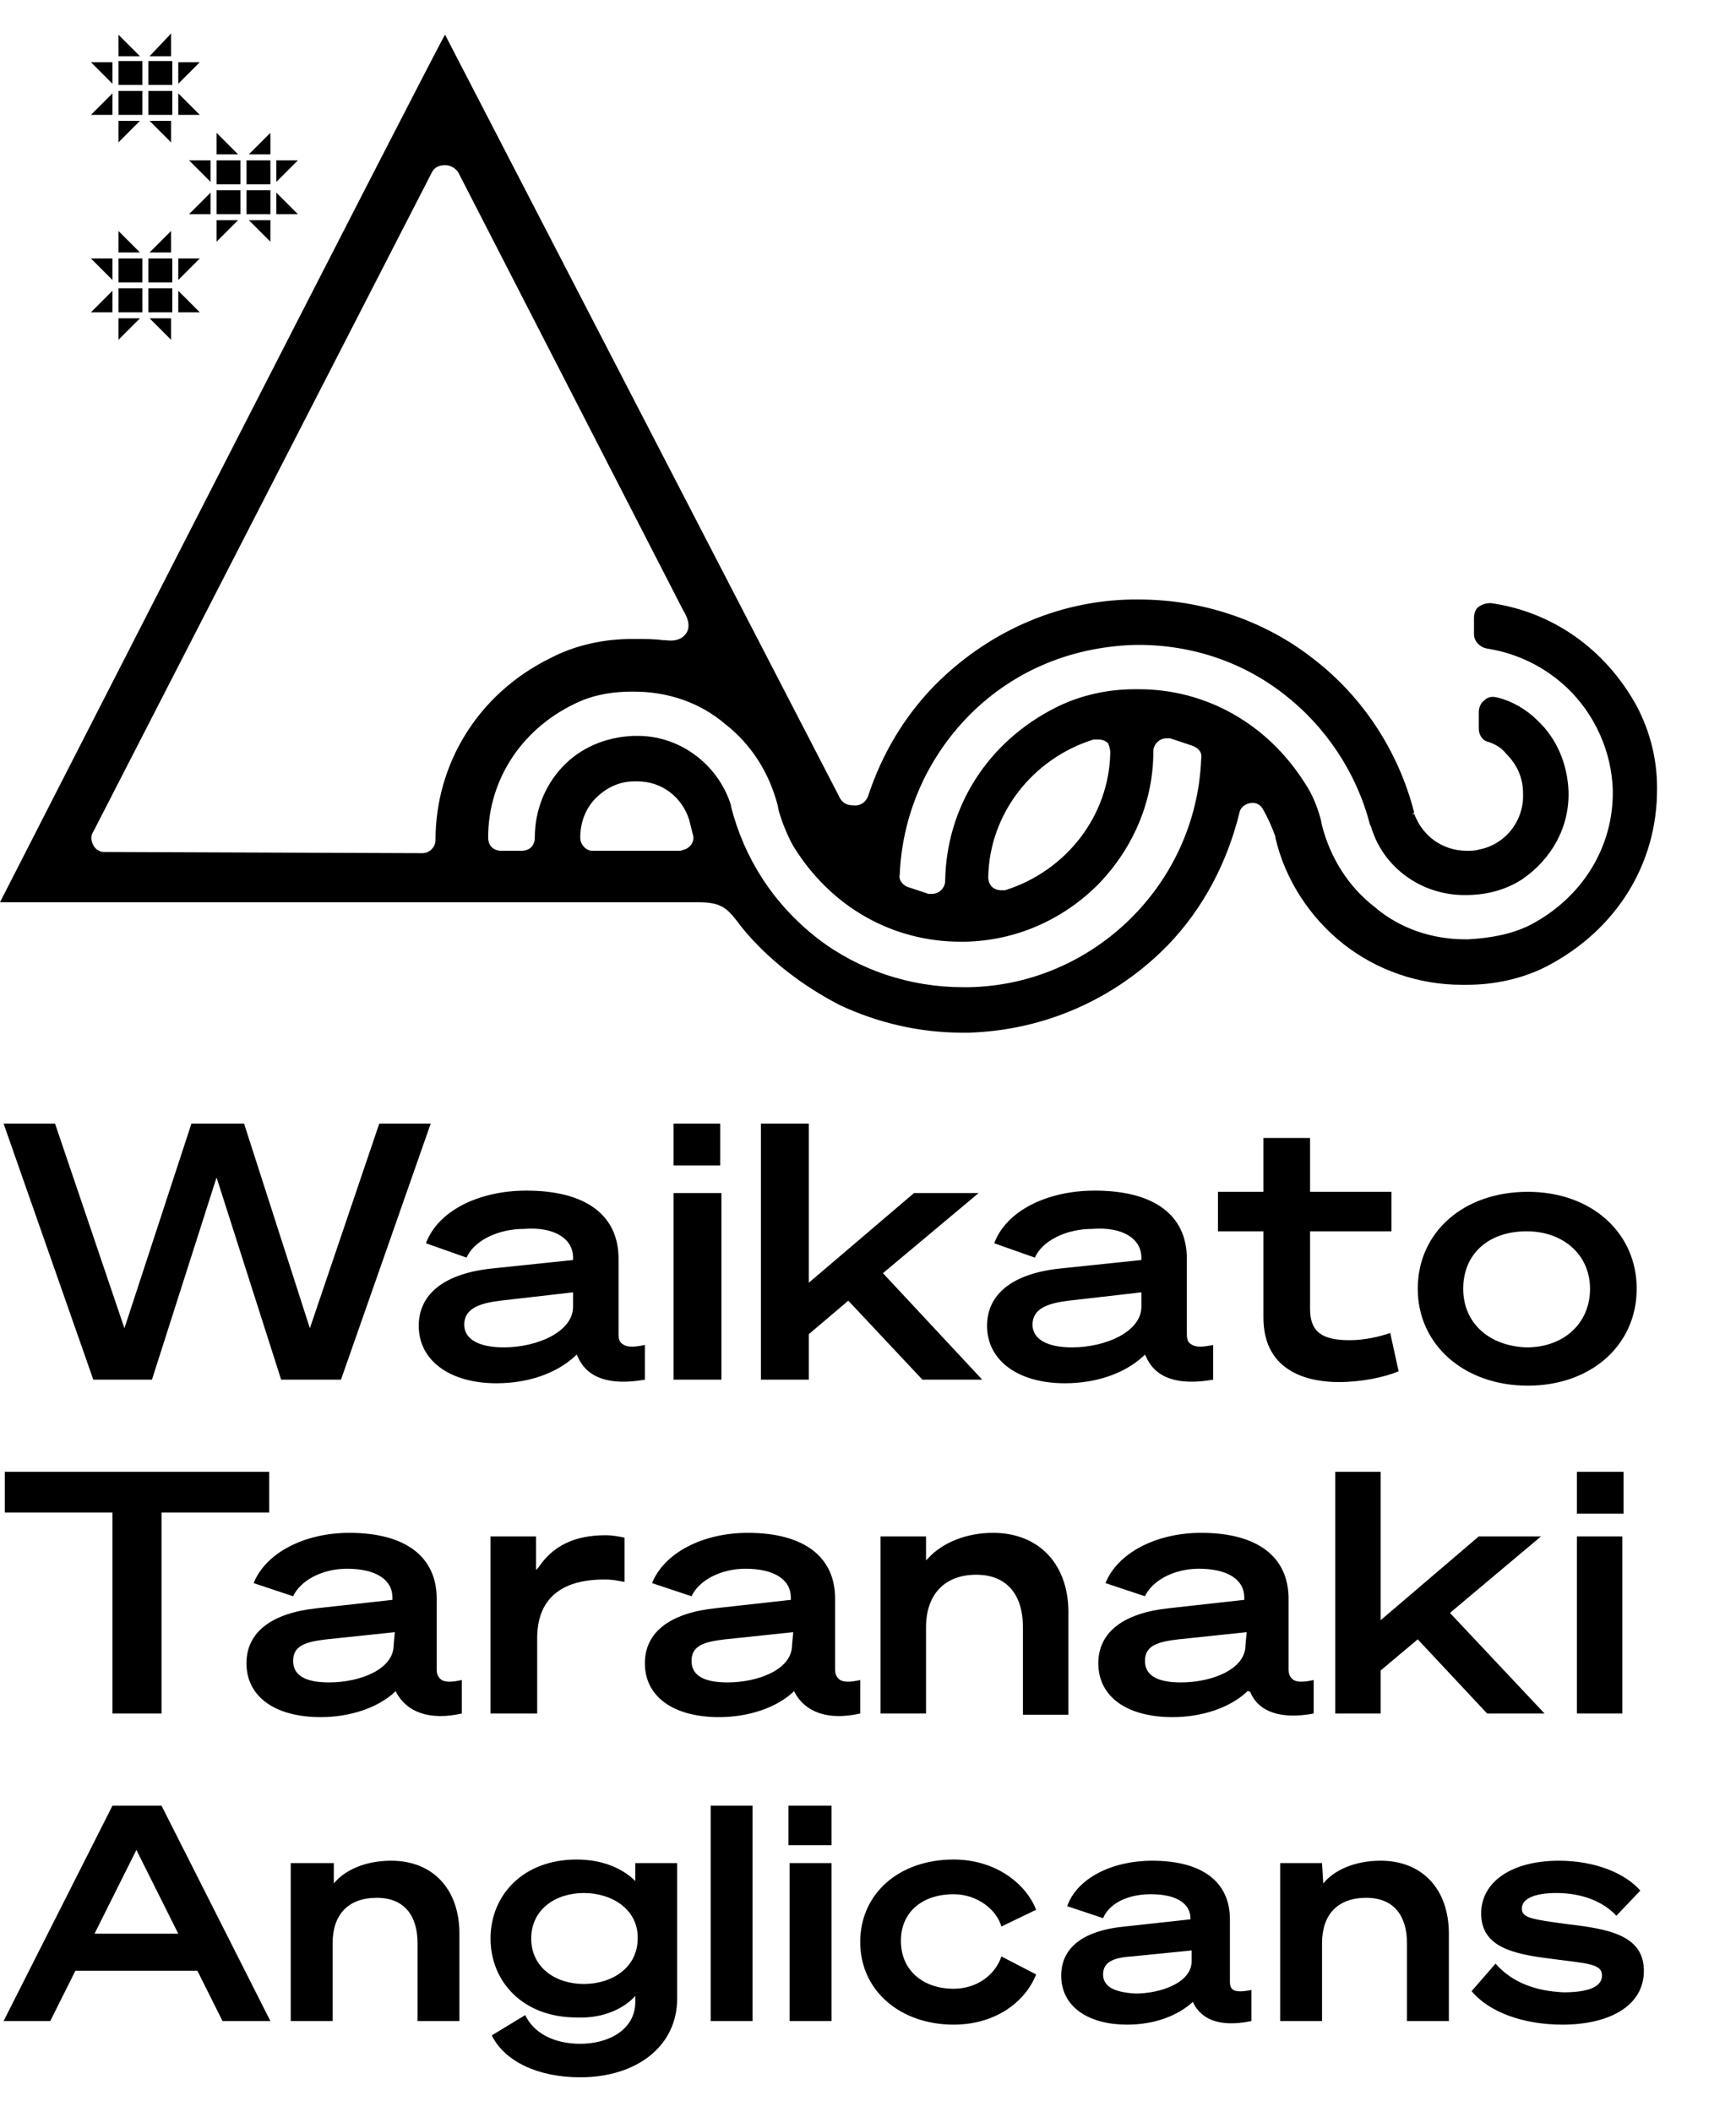<?xml version="1.0" encoding="utf-8"?>
<!-- Generator: Adobe Illustrator 27.8.1, SVG Export Plug-In . SVG Version: 6.00 Build 0)  -->
<svg version="1.1" id="Layer_1" xmlns="http://www.w3.org/2000/svg" xmlns:xlink="http://www.w3.org/1999/xlink" x="0px" y="0px"
	 viewBox="0 0 145.1 176.5" style="enable-background:new 0 0 145.1 176.5;" xml:space="preserve">
<g>
	<path d="M125,164.1l-2,2.3c1.5,1.8,4.4,2.8,7.6,2.8c3.8,0,6.8-1.5,6.8-4.5s-3-3.5-6.4-3.9c-2.9-0.4-3.8-0.5-3.8-1.3s1-1.3,2.9-1.3
		c2.1,0,3.9,0.7,5,1.9l2-2.1c-1.2-1.4-3.7-2.5-6.8-2.5c-4,0-6.5,1.8-6.5,4.4c0,2.8,2.6,3.4,5.9,3.8c3,0.4,4.2,0.4,4.2,1.4
		s-1.3,1.4-3.2,1.4C128.4,166.4,126.4,165.7,125,164.1 M109.5,109.4v-6.5h6.8v-3.3h-6.8v-4.5h-3.9v4.5h-3.8v3.3h3.8v7.2
		c0,4.7,4,5.4,6.3,5.4c1.9,0,3.8-0.4,5-0.9l-0.7-3.2c-0.9,0.3-2.1,0.6-3.4,0.6C110.5,112,109.5,111.3,109.5,109.4 M123.6,128.4
		l-8.2,7V123h-3.8v20.2h3.8v-3.6l3.1-2.6l5.8,6.2h4.8l-7.9-8.4l0.1-0.1l7.5-6.3L123.6,128.4L123.6,128.4z M122.3,107.7
		c0-2.9,2.1-4.8,5.3-4.8c3.1,0,5.3,2,5.3,4.8c0,2.9-2.2,4.9-5.3,4.9C124.5,112.5,122.3,110.6,122.3,107.7 M118.5,107.7
		c0,4.7,3.9,8.1,9.2,8.1c5.3,0,9.1-3.4,9.1-8.1s-3.8-8.1-9.1-8.1C122.3,99.6,118.5,103,118.5,107.7 M131.8,126.5h3.9V123h-3.9V126.5
		z M135.6,128.4h-3.8v14.8h3.8V128.4z M110.5,155.7H107v13.2h3.5v-6.5c0-2.4,1.3-3.8,3.7-3.8c2.3,0,3.4,1.5,3.4,3.8v6.5h3.5v-7.3
		c0-3.7-2.2-6.1-5.7-6.1c-2.2,0-3.9,0.8-4.8,1.9L110.5,155.7L110.5,155.7z M104.1,137.5c0,2-2.8,3.1-5.4,3.1c-2,0-3-0.6-3-1.8
		c0-1.3,1.1-1.6,2.8-1.8l5.7-0.6L104.1,137.5L104.1,137.5z M104.5,141.4c0.7,1.7,2.6,2.3,5.3,1.8v-2.8c-0.9,0.2-1.5,0.2-1.8-0.1
		c-0.2-0.2-0.3-0.4-0.3-0.8v-5.9c0-3.5-2.6-5.5-7.3-5.5c-3.8,0-7,1.7-8,4.2l3.3,1.1c0.6-1.3,2.4-2.3,4.5-2.3c2.4,0,3.8,0.9,3.8,2.4
		v0.2l-6.3,0.7c-3.8,0.4-5.9,2-5.9,4.6c0,2.8,2.4,4.5,6.2,4.5c2.5,0,4.8-0.8,6.2-2.1l0.1-0.1L104.5,141.4z M95.4,108v1.2
		c0,2.1-3,3.4-5.8,3.4c-2.1,0-3.3-0.7-3.3-1.9c0-1.4,1.4-1.8,3-2L95.4,108z M95.4,105.1v0.2l-6.7,0.7c-4,0.4-6.2,2.1-6.2,4.8
		c0,2.9,2.6,4.8,6.5,4.8c2.6,0,5-0.8,6.6-2.3l0.1-0.1l0.1,0.2c0.8,1.8,2.7,2.4,5.6,1.9v-2.9c-1,0.2-1.5,0.2-1.9-0.1
		c-0.3-0.2-0.3-0.6-0.3-0.9v-6.2c0-3.7-2.8-5.7-7.7-5.7c-4,0-7.4,1.7-8.4,4.4l3.4,1.2c0.6-1.4,2.6-2.4,4.8-2.4
		C93.8,102.5,95.4,103.5,95.4,105.1 M82.1,115.3l-8.3-8.9l8-6.7h-5.4l-8.8,7.5V93.9h-4v21.4h4v-3.8l3.3-2.8l0.1,0.1l6.1,6.5
		C77.1,115.3,82.1,115.3,82.1,115.3z M83,128.1c-2.2,0-4.2,0.8-5.4,2.1l-0.2,0.2v-2h-3.8v14.8h3.8V136c0-2.8,1.6-4.4,4.2-4.4
		c2.5,0,3.9,1.6,3.9,4.4v7.3h3.8V135C89.4,130.8,86.9,128.1,83,128.1 M92.2,165c0-1,0.8-1.4,2.4-1.5l5-0.5v0.9
		c0,1.8-2.6,2.7-4.7,2.7C93.1,166.5,92.2,166,92.2,165 M88.7,165.1c0,2.7,2.4,4.1,5.5,4.1c2.4,0,4.3-0.8,5.5-1.9
		c0.6,1.3,2,2.2,4.9,1.6v-2.6c-1.5,0.3-1.8,0-1.8-0.7v-5.2c0-3.2-2.4-4.9-6.5-4.9c-3.4,0-6.3,1.5-7.1,3.8l3,1c0.5-1.2,2-2,4-2
		c2.3,0,3.3,0.9,3.3,2v0.1L94,161C90.8,161.3,88.7,162.6,88.7,165.1 M71.9,162.3c0,4.1,3.4,6.9,7.8,6.9c3.7,0,6.1-2.1,6.9-4.2
		l-2.9-1.5c-0.5,1.5-2,2.7-4,2.7c-2.5,0-4.4-1.5-4.4-4s1.9-3.9,4.4-3.9c2,0,3.6,1.3,4,2.7l2.9-1.4c-0.8-2.1-3.3-4.2-6.9-4.2
		C75.2,155.4,71.9,158.2,71.9,162.3 M66.2,137.5c0,2-2.8,3.1-5.4,3.1c-2,0-3-0.6-3-1.8c0-1.3,1.1-1.6,2.8-1.8l5.7-0.6L66.2,137.5
		L66.2,137.5z M71.9,143.2v-2.8c-0.9,0.2-1.5,0.2-1.8-0.1c-0.2-0.2-0.3-0.4-0.3-0.8v-5.9c0-3.5-2.6-5.5-7.3-5.5c-3.8,0-7,1.7-8,4.2
		l3.3,1.1c0.6-1.3,2.4-2.3,4.5-2.3c2.4,0,3.8,0.9,3.8,2.4v0.2l-6.3,0.7c-3.8,0.4-5.9,2-5.9,4.6c0,2.8,2.4,4.5,6.2,4.5
		c2.5,0,4.8-0.8,6.2-2.1l0.1-0.1v0.1C67.3,143.1,69.2,143.8,71.9,143.2 M60.3,99.7h-4v15.6h4V99.7z M56.3,97.4h3.9v-3.5h-3.9V97.4z
		 M69.5,155.7H66v13.2h3.5V155.7z M69.5,150.9h-3.6v3.3h3.6V150.9z M62.9,150.9h-3.5v18h3.5V150.9z M48.8,165.8
		c-2.4,0-4.4-1.4-4.4-3.8c0-2.4,2-3.8,4.4-3.8s4.5,1.4,4.5,3.7v0.1C53.3,164.4,51.2,165.8,48.8,165.8 M53.1,166.8v0.5
		c0,2.3-2.2,3.5-4.6,3.5c-2.2,0-3.9-0.9-4.6-2.4l-2.8,1.7c1.1,2.2,3.9,3.5,7.4,3.5c4.6,0,8.1-2.5,8.1-6.6v-11.3h-3.5v1.5
		c-0.9-0.9-2.5-1.8-4.9-1.8c-4.5,0-7.2,3-7.2,6.6s2.7,6.6,7.2,6.6C50.5,168.7,52.2,167.8,53.1,166.8 M47.9,108v1.2
		c0,2.1-3,3.4-5.8,3.4c-2.1,0-3.3-0.7-3.3-1.9c0-1.4,1.4-1.8,3-2L47.9,108z M47.9,105.1v0.2l-6.7,0.7c-4,0.4-6.2,2.1-6.2,4.8
		c0,2.9,2.6,4.8,6.5,4.8c2.6,0,5-0.8,6.6-2.3l0.1-0.1l0.1,0.2c0.8,1.8,2.7,2.4,5.6,1.9v-2.9c-1,0.2-1.5,0.2-1.9-0.1
		c-0.3-0.2-0.3-0.6-0.3-0.9v-6.2c0-3.7-2.8-5.7-7.7-5.7c-4,0-7.4,1.7-8.4,4.4l3.4,1.2c0.6-1.4,2.6-2.4,4.8-2.4
		C46.3,102.5,47.9,103.5,47.9,105.1 M44.9,143.2v-6.3c0-3.2,1.9-4.9,5.6-4.9c0.8,0,1.1,0.1,1.7,0.2v-3.7c-0.5-0.1-1-0.2-1.6-0.2
		c-2.6,0-4.4,0.9-5.6,2.7l-0.2,0.2v-2.8H41v14.8H44.9z M32.9,137.5c0,2-2.8,3.1-5.4,3.1c-2,0-3-0.6-3-1.8c0-1.3,1.1-1.6,2.8-1.8
		l5.7-0.6L32.9,137.5L32.9,137.5z M38.6,143.2v-2.8c-0.9,0.2-1.5,0.2-1.8-0.1c-0.2-0.2-0.3-0.4-0.3-0.8v-5.9c0-3.5-2.6-5.5-7.3-5.5
		c-3.8,0-7,1.7-8,4.2l3.3,1.1c0.6-1.3,2.4-2.3,4.5-2.3c2.4,0,3.8,0.9,3.8,2.4v0.2l-6.3,0.7c-3.8,0.4-5.9,2-5.9,4.6
		c0,2.8,2.4,4.5,6.2,4.5c2.5,0,4.8-0.8,6.2-2.1l0.1-0.1v0.1C34,143.1,35.9,143.8,38.6,143.2 M13.5,143.2v-16.8h9V123H0.4v3.4h9v16.8
		H13.5z M27.8,155.7h-3.5v13.2h3.5v-6.5c0-2.4,1.3-3.8,3.7-3.8c2.3,0,3.4,1.5,3.4,3.8v6.5h3.5v-7.3c0-3.7-2.2-6.1-5.7-6.1
		c-2.2,0-3.9,0.8-4.8,1.9v-1.7H27.8z M7.9,161.6l3.5-7l3.5,7H7.9z M9.4,150.9l-9.1,18h3.9l2.1-4.2h10.2l2.1,4.2h4l-9.1-18H9.4z
		 M4.6,93.9H0.3l7.5,21.4h4.9l5.4-16.9l5.4,16.9h5L36,93.9h-4.3L25.9,111l-5.5-17.1H16L10.4,111L4.6,93.9z M7.6,5.2L9.4,7V5.2H7.6z
		 M7.6,9.6h1.8V7.8L7.6,9.6z M7.6,21.6l1.8,1.8v-1.8H7.6z M7.6,26.1h1.8v-1.8L7.6,26.1z M9.9,4.7h1.8L9.9,2.9V4.7z M9.9,11.9
		l1.8-1.8H9.9V11.9z M11.7,21.1l-1.8-1.8v1.8H11.7z M9.9,7.1h2v-2h-2V7.1z M9.9,9.6h2v-2h-2V9.6z M9.9,23.6h2v-2h-2V23.6z
		 M11.7,26.6H9.9v1.8L11.7,26.6z M9.9,26.1h2v-2h-2V26.1z M12.5,4.7h1.8V2.8L12.5,4.7z M12.4,7.1h2v-2h-2
		C12.4,5.1,12.4,7.1,12.4,7.1z M12.4,9.6h2v-2h-2C12.4,7.6,12.4,9.6,12.4,9.6z M14.3,11.9v-1.8h-1.8L14.3,11.9z M12.5,21.1h1.8v-1.8
		L12.5,21.1z M12.4,23.6h2v-2h-2C12.4,21.6,12.4,23.6,12.4,23.6z M12.4,26.1h2v-2h-2C12.4,24.1,12.4,26.1,12.4,26.1z M14.3,28.4
		v-1.8h-1.8L14.3,28.4z M14.9,7l1.8-1.8h-1.8V7z M14.9,9.6h1.8l-1.8-1.8V9.6z M14.9,23.4l1.8-1.8h-1.8V23.4z M16.7,26.1l-1.8-1.8
		v1.8H16.7z M15.8,13.4l1.8,1.8v-1.8H15.8z M15.8,17.9h1.8v-1.8L15.8,17.9z M18.1,12.9h1.8l-1.8-1.8V12.9z M18.1,15.4h2v-2h-2V15.4z
		 M18.1,17.9h2v-2h-2V17.9z M18.1,20.2l1.8-1.8h-1.8V20.2z M20.8,12.9h1.8v-1.8L20.8,12.9z M20.6,15.4h2v-2h-2V15.4z M20.6,17.9h2
		v-2h-2V17.9z M22.6,20.2v-1.8h-1.8L22.6,20.2z M23.1,15.2l1.8-1.8h-1.8V15.2z M23.1,17.9h1.8l-1.8-1.8V17.9z M100.4,63.4
		c-0.4,10.5-9,18.9-19.4,19.1c-0.2,0-0.3,0-0.5,0c-4.4,0-8.7-1.4-12.2-4.1c-3.7-2.9-6.1-6.7-7.2-11v-0.1c-1.1-3.5-4.4-5.9-8-5.8
		h-0.2c-2.3,0.1-4.4,1-5.9,2.6c-1.5,1.6-2.3,3.7-2.3,5.9c0,0.3-0.1,0.6-0.3,0.8c-0.2,0.2-0.5,0.3-0.8,0.3h-1.7
		c-0.3,0-0.6-0.1-0.8-0.3c-0.2-0.2-0.3-0.5-0.3-0.8c0-4.9,2.9-9.3,7.7-11.4c1.4-0.6,2.9-0.8,4.3-0.8H53c2.8,0,5.5,0.9,7.6,2.7
		c2.2,1.7,3.7,4.1,4.4,6.8l0.1,0.5c0.3,1,0.7,2,1.2,2.9c3.2,5.2,8.4,8,14,8l0,0c0.1,0,0.3,0,0.4,0c4.2-0.1,8.1-1.8,11.1-4.8
		c2.9-3,4.6-6.9,4.6-11.1c0-0.6,0.5-1.1,1.1-1.1h0.1h0.2c0.6,0.2,1.2,0.4,1.8,0.6S100.5,62.9,100.4,63.4 M92.8,62.9
		c-0.1,5.3-3.7,9.9-8.8,11.5h-0.2h-0.1c-0.3,0-0.6-0.1-0.8-0.3c-0.2-0.2-0.3-0.5-0.3-0.8c0.1-5.3,3.7-9.9,8.8-11.5h0.2h0.2
		c0.3,0,0.6,0.1,0.8,0.3C92.7,62.3,92.8,62.6,92.8,62.9 M57.3,53c-0.4,0.5-1,0.6-1.7,0.5h-0.2c-0.7-0.1-1.4-0.1-2.2-0.1h-0.4
		c-2.3,0-4.7,0.5-6.8,1.6c-6.1,3-9.6,8.9-9.6,15.2c0,0.6-0.5,1.1-1.1,1.1L8.8,71.2c-0.2,0-0.4,0-0.5-0.1C8,71,7.8,70.7,7.7,70.4
		c-0.1-0.3-0.1-0.6,0.1-0.9l28.3-55.1c0.2-0.4,0.6-0.6,1.1-0.6s0.9,0.3,1.1,0.6L57.1,51C57.6,51.8,57.7,52.5,57.3,53 M48.5,70
		c0-1.2,0.4-2.4,1.3-3.3c0.9-0.9,2-1.4,3.2-1.4h0.3c2,0,3.7,1.3,4.3,3.2c0.1,0.4,0.2,0.8,0.3,1.2c0.2,0.5-0.1,1.1-0.7,1.3
		c-0.1,0-0.2,0.1-0.4,0.1h-7.3C49,71.1,48.5,70.6,48.5,70 M138.5,66v-0.2c0-2.4-0.6-4.7-1.7-6.8c-2.7-4.9-7.2-7.9-12.2-8.6
		c-0.4,0-0.7,0.1-1,0.3s-0.4,0.6-0.4,1V53c0,0.6,0.5,1.1,1.1,1.2c2.5,0.4,4.8,1.5,6.7,3.3c2.3,2.2,3.7,5.3,3.8,8.5
		c0.1,4.7-2.5,9-6.9,11.3c-1.6,0.8-3.4,1.1-5.2,1.2c-0.1,0-0.2,0-0.2,0c-2.8,0-5.5-0.9-7.6-2.7c-2.2-1.7-3.7-4.1-4.4-6.8l-0.1-0.5
		c-0.3-1.1-0.7-2.1-1.3-3c-3.2-5.1-8.4-7.9-13.9-7.9h-0.4c-2.2,0-4.5,0.5-6.5,1.5c-5.8,2.9-9.2,8.4-9.3,14.5c0,0.6-0.5,1.1-1.1,1.1
		h-0.1h-0.2c-0.6-0.2-1.2-0.4-1.8-0.6c-0.4-0.2-0.7-0.6-0.6-1c0.2-4.8,2.1-9.4,5.5-13c3.7-3.9,8.6-6,14-6.2c4.6-0.1,9,1.3,12.6,4.1
		c3.5,2.7,6.1,6.6,7.2,10.9l0.1,0.2c1,3.4,4.2,5.7,7.8,5.7h0.1c1.7,0,3.3-0.4,4.7-1.3c2.5-1.7,4-4.4,3.9-7.4c-0.1-2.3-1-4.4-2.6-5.9
		c-0.9-0.9-2.1-1.6-3.3-1.9c-0.4-0.1-0.8-0.1-1.1,0.2c-0.3,0.2-0.5,0.6-0.5,1v1.4c0,0.5,0.3,1,0.8,1.1c0.6,0.2,1.1,0.5,1.5,1
		c0.9,0.9,1.4,2,1.4,3.3c0.1,2.3-1.5,4.3-3.7,4.7c-0.3,0.1-0.7,0.1-1,0.1c-2,0-3.7-1.2-4.4-3.1l-0.2,0.1l0.2-0.2
		c-1.3-5.1-4.3-9.7-8.5-12.9c-4.1-3.2-9.3-4.9-14.5-4.9c-0.2,0-0.4,0-0.6,0c-6.3,0.1-12.2,2.8-16.6,7.3c-2.5,2.6-4.3,5.7-5.4,9
		c-0.1,0.4-0.5,1-1.3,0.9c-0.9,0-1.1-0.6-1.3-1L37.2,2.9C37.1,2.8,0,75.4,0,75.4h58.3c2.1,0,2.5,0.5,3.7,2.1
		c2.2,2.7,5.1,4.9,8.2,6.5c3.2,1.5,6.7,2.3,10.2,2.3c0.2,0,0.4,0,0.6,0c6.3-0.2,12.2-2.8,16.6-7.3c3-3.1,5-7,6-11.1
		c0.1-0.5,0.6-0.8,1.1-0.8c0.4,0,0.7,0.2,0.9,0.6c0.4,0.7,0.7,1.4,1,2.2V70c0.8,3.5,2.9,6.7,5.7,8.9c2.8,2.2,6.3,3.4,9.9,3.4h0.4
		c2.3,0,4.6-0.5,6.6-1.5C135.2,77.7,138.5,72.1,138.5,66"/>
</g>
</svg>
